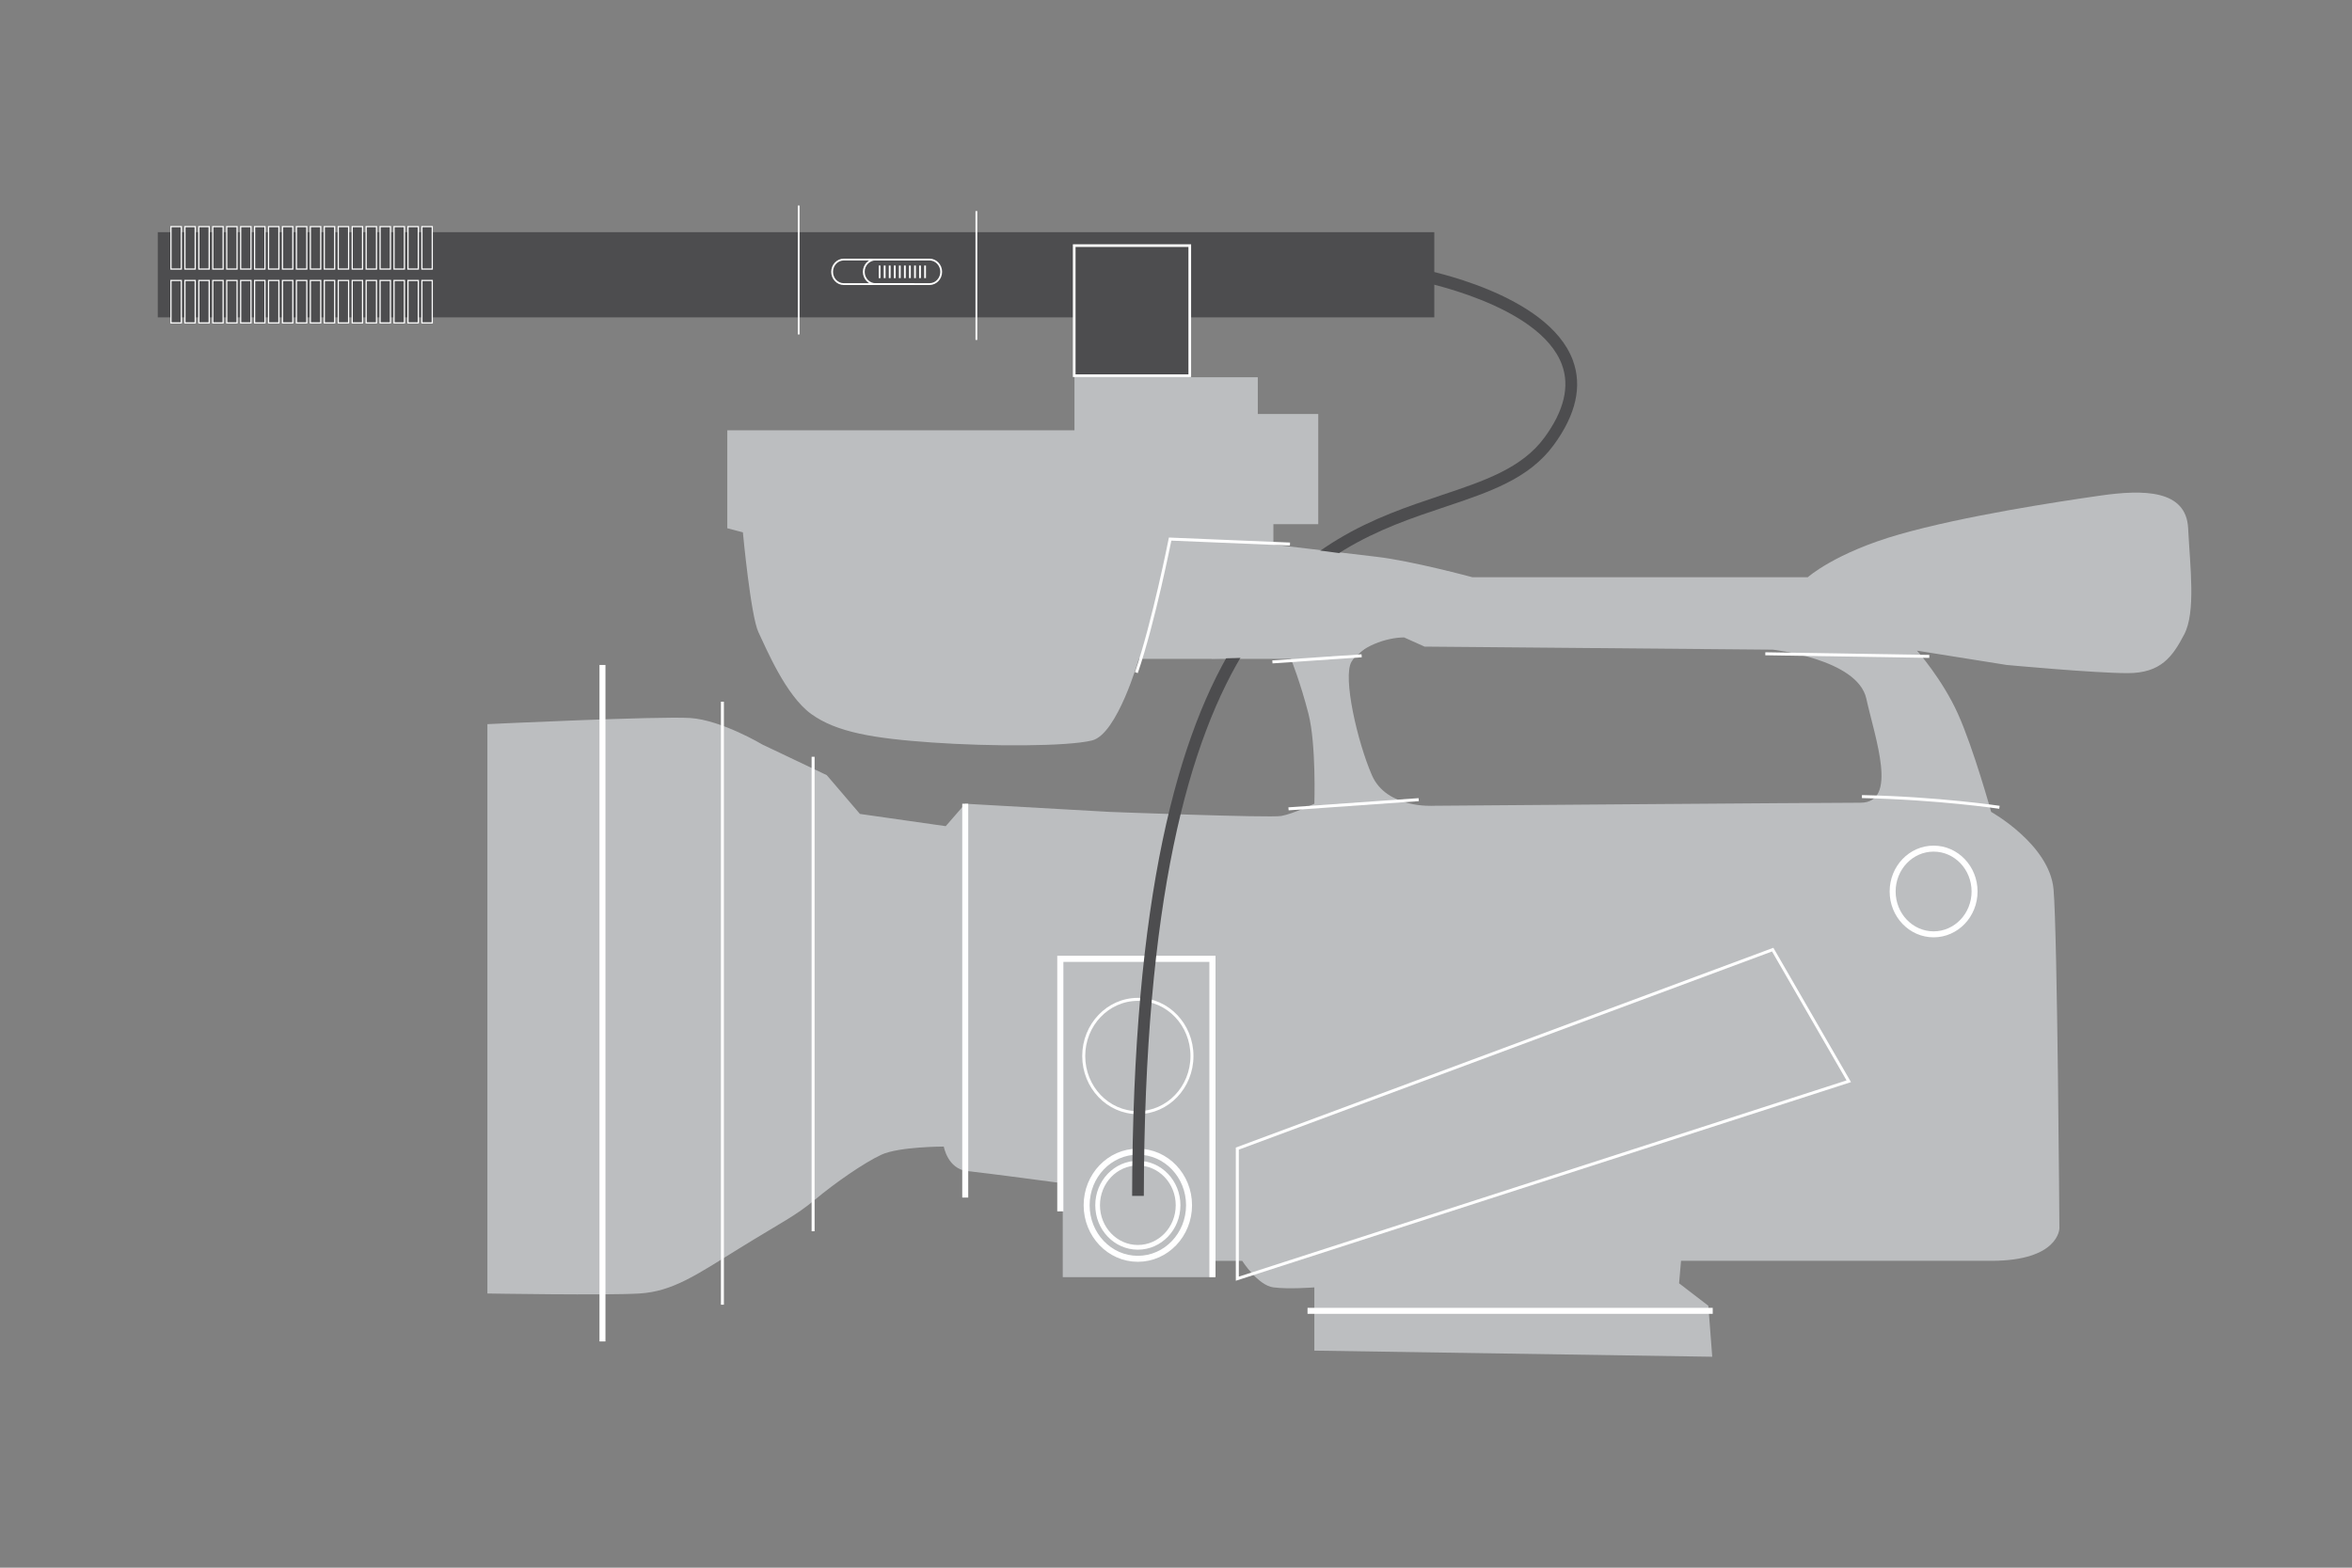 <?xml version="1.0" encoding="utf-8"?>
<!-- Generator: Adobe Illustrator 15.0.0, SVG Export Plug-In . SVG Version: 6.00 Build 0)  -->
<!DOCTYPE svg PUBLIC "-//W3C//DTD SVG 1.1//EN" "http://www.w3.org/Graphics/SVG/1.1/DTD/svg11.dtd">
<svg version="1.1" id="Layer_1" xmlns="http://www.w3.org/2000/svg" xmlns:xlink="http://www.w3.org/1999/xlink" x="0px" y="0px"
	 width="450px" height="300px" viewBox="0 0 450 300" enable-background="new 0 0 450 300" xml:space="preserve">
<rect x="0" y="0" width="450" height="300" fill="#808080" stroke="none"/>
<g>
	<defs>
		<rect id="SVGID_1_" x="29.353" y="35.236" width="390.789" height="229.668"/>
	</defs>
	<clipPath id="SVGID_2_">
		<use xlink:href="#SVGID_1_"  overflow="visible"/>
	</clipPath>
	<path clip-path="url(#SVGID_2_)" fill="#BCBEC0" d="M132.06,137.402c5.97,0.392,13.808,5.077,13.808,5.077l12.314,5.858
		l6.343,7.418l16.418,2.344l3.733-4.293l27.612,1.561c0,0,30.6,1.171,32.839,0.783c2.239-0.395,6.344-2.344,6.344-2.344
		s0.374-11.327-1.12-17.184c-1.49-5.858-3.358-10.544-3.358-10.544h-29.106c0,0-4.104,14.45-8.957,15.621
		c-4.849,1.171-19.402,1.171-30.597,0.39c-11.196-0.781-18.286-1.952-23.139-5.467c-4.85-3.515-8.581-12.496-10.075-15.621
		c-1.491-3.123-2.984-19.133-2.984-19.133l-2.985-0.783V82.341h66.424V62.424h17.164v-1.171h4.853v10.936h13.06v7.029h11.568v21.086
		h-8.584v3.906c0,0,13.062,1.561,19.779,2.344c6.718,0.779,18.283,3.903,18.283,3.903h64.185c0,0,5.224-4.686,17.539-8.201
		c12.314-3.515,30.228-6.247,38.436-7.417c8.211-1.172,16.421-1.172,16.792,6.247c0.375,7.419,1.494,16.01-0.745,20.307
		c-2.239,4.294-4.479,7.421-10.823,7.421c-6.343,0-23.136-1.564-23.136-1.564l-17.166-2.734c0,0,4.853,5.467,7.837,12.106
		c2.986,6.638,6.345,18.745,6.345,18.745s11.194,6.247,11.941,14.84c0.745,8.591,1.119,64.824,1.119,64.824s0,6.246-13.061,6.246
		h-59.332l-0.374,4.298l5.597,4.298l0.747,9.76l-76.126-1.172v-12.103c0,0-4.853,0.388-7.837,0c-2.984-0.395-5.97-5.081-5.97-5.081
		h-5.225v3.125h-29.106V226.44c0,0-14.555-1.953-18.285-2.342c-3.731-0.395-4.477-4.686-4.477-4.686s-8.585,0-11.943,1.56
		c-3.359,1.561-8.957,5.464-12.687,8.59c-3.733,3.125-6.345,4.298-14.553,9.371c-8.209,5.081-12.688,8.202-19.031,8.596
		c-6.345,0.388-29.106,0-29.106,0V138.575C93.251,138.575,126.091,137.014,132.06,137.402 M262.479,148.338
		c2.799,6.443,11.754,5.858,11.754,5.858s74.446-0.586,81.724-0.586c7.275,0,2.799-12.302,1.12-19.916
		c-1.68-7.616-17.912-9.373-17.912-9.373l-57.652-0.508l-8.957-0.076l-3.919-1.757c-3.358,0-8.396,1.757-10.076,4.686
		C256.882,129.593,259.681,141.895,262.479,148.338"/>
	
		<line clip-path="url(#SVGID_2_)" fill="none" stroke="#FFFFFF" stroke-width="1.145" stroke-miterlimit="10" x1="115.268" y1="127.25" x2="115.268" y2="256.704"/>
	
		<line clip-path="url(#SVGID_2_)" fill="none" stroke="#FFFFFF" stroke-width="0.573" stroke-miterlimit="10" x1="138.216" y1="134.279" x2="138.216" y2="249.675"/>
	
		<line clip-path="url(#SVGID_2_)" fill="none" stroke="#FFFFFF" stroke-width="0.573" stroke-miterlimit="10" x1="155.568" y1="144.823" x2="155.568" y2="235.617"/>
	
		<line clip-path="url(#SVGID_2_)" fill="none" stroke="#FFFFFF" stroke-width="1.145" stroke-miterlimit="10" x1="184.676" y1="153.807" x2="184.676" y2="229.173"/>
	<path clip-path="url(#SVGID_2_)" fill="none" stroke="#FFFFFF" stroke-width="0.573" stroke-miterlimit="10" d="M382.545,154.488
		c0,0-11.756-1.758-26.309-2.05"/>
	
		<line clip-path="url(#SVGID_2_)" fill="none" stroke="#FFFFFF" stroke-width="0.573" stroke-miterlimit="10" x1="271.437" y1="153.023" x2="246.527" y2="154.781"/>
	
		<line clip-path="url(#SVGID_2_)" fill="none" stroke="#FFFFFF" stroke-width="0.573" stroke-miterlimit="10" x1="369.124" y1="125.611" x2="337.751" y2="125.107"/>
	
		<line clip-path="url(#SVGID_2_)" fill="none" stroke="#FFFFFF" stroke-width="0.573" stroke-miterlimit="10" x1="260.521" y1="125.492" x2="243.448" y2="126.664"/>
	<polyline clip-path="url(#SVGID_2_)" fill="none" stroke="#FFFFFF" stroke-width="1.173" stroke-miterlimit="10" points="
		202.867,231.81 202.867,183.483 231.973,183.483 231.973,244.402 	"/>
	<path clip-path="url(#SVGID_2_)" fill="none" stroke="#FFFFFF" stroke-width="1.145" stroke-miterlimit="10" d="M362.113,170.597
		c0,4.532,3.509,8.201,7.837,8.201c4.33,0,7.837-3.669,7.837-8.201c0-4.531-3.507-8.2-7.837-8.2
		C365.622,162.396,362.113,166.065,362.113,170.597z"/>
	
		<line clip-path="url(#SVGID_2_)" fill="none" stroke="#FFFFFF" stroke-width="1.145" stroke-miterlimit="10" x1="327.689" y1="250.848" x2="250.165" y2="250.848"/>
	
		<ellipse clip-path="url(#SVGID_2_)" fill="none" stroke="#FFFFFF" stroke-width="1.145" stroke-miterlimit="10" cx="217.7" cy="230.639" rx="9.796" ry="10.251"/>
	
		<ellipse clip-path="url(#SVGID_2_)" fill="none" stroke="#FFFFFF" stroke-width="0.9" stroke-miterlimit="10" cx="217.701" cy="230.639" rx="7.697" ry="8.056"/>
	<polygon clip-path="url(#SVGID_2_)" fill="none" stroke="#FFFFFF" stroke-width="0.573" stroke-miterlimit="10" points="
		236.732,244.695 236.732,219.802 339.165,181.726 353.718,206.915 	"/>
	<path clip-path="url(#SVGID_2_)" fill="none" stroke="#FFFFFF" stroke-width="0.573" stroke-miterlimit="10" d="M246.807,104.111
		l-22.931-0.951c0,0-3.144,15.905-6.456,25.554"/>
	<rect x="30.185" y="44.433" clip-path="url(#SVGID_2_)" fill="#4D4D4F" width="244.234" height="16.295"/>
	<rect x="32.71" y="53.672" clip-path="url(#SVGID_2_)" fill="#4D4D4F" width="1.977" height="8.12"/>
	
		<rect x="32.71" y="53.672" clip-path="url(#SVGID_2_)" fill="none" stroke="#FFFFFF" stroke-width="0.229" stroke-miterlimit="10" width="1.977" height="8.12"/>
	<rect x="35.377" y="53.672" clip-path="url(#SVGID_2_)" fill="#4D4D4F" width="1.975" height="8.12"/>
	
		<rect x="35.378" y="53.672" clip-path="url(#SVGID_2_)" fill="none" stroke="#FFFFFF" stroke-width="0.229" stroke-miterlimit="10" width="1.974" height="8.12"/>
	<rect x="38.046" y="53.672" clip-path="url(#SVGID_2_)" fill="#4D4D4F" width="1.977" height="8.12"/>
	
		<rect x="38.046" y="53.672" clip-path="url(#SVGID_2_)" fill="none" stroke="#FFFFFF" stroke-width="0.229" stroke-miterlimit="10" width="1.977" height="8.12"/>
	<rect x="40.71" y="53.672" clip-path="url(#SVGID_2_)" fill="#4D4D4F" width="1.979" height="8.12"/>
	
		<rect x="40.71" y="53.672" clip-path="url(#SVGID_2_)" fill="none" stroke="#FFFFFF" stroke-width="0.229" stroke-miterlimit="10" width="1.979" height="8.12"/>
	<rect x="43.378" y="53.672" clip-path="url(#SVGID_2_)" fill="#4D4D4F" width="1.979" height="8.12"/>
	
		<rect x="43.38" y="53.672" clip-path="url(#SVGID_2_)" fill="none" stroke="#FFFFFF" stroke-width="0.229" stroke-miterlimit="10" width="1.979" height="8.12"/>
	<rect x="46.048" y="53.672" clip-path="url(#SVGID_2_)" fill="#4D4D4F" width="1.977" height="8.12"/>
	
		<rect x="46.048" y="53.672" clip-path="url(#SVGID_2_)" fill="none" stroke="#FFFFFF" stroke-width="0.229" stroke-miterlimit="10" width="1.977" height="8.12"/>
	<rect x="48.711" y="53.672" clip-path="url(#SVGID_2_)" fill="#4D4D4F" width="1.98" height="8.12"/>
	
		<rect x="48.713" y="53.672" clip-path="url(#SVGID_2_)" fill="none" stroke="#FFFFFF" stroke-width="0.229" stroke-miterlimit="10" width="1.979" height="8.12"/>
	<rect x="51.381" y="53.672" clip-path="url(#SVGID_2_)" fill="#4D4D4F" width="1.979" height="8.12"/>
	
		<rect x="51.381" y="53.672" clip-path="url(#SVGID_2_)" fill="none" stroke="#FFFFFF" stroke-width="0.229" stroke-miterlimit="10" width="1.98" height="8.12"/>
	<rect x="54.047" y="53.672" clip-path="url(#SVGID_2_)" fill="#4D4D4F" width="1.977" height="8.12"/>
	
		<rect x="54.047" y="53.672" clip-path="url(#SVGID_2_)" fill="none" stroke="#FFFFFF" stroke-width="0.229" stroke-miterlimit="10" width="1.977" height="8.12"/>
	<rect x="56.719" y="53.672" clip-path="url(#SVGID_2_)" fill="#4D4D4F" width="1.977" height="8.12"/>
	
		<rect x="56.72" y="53.672" clip-path="url(#SVGID_2_)" fill="none" stroke="#FFFFFF" stroke-width="0.229" stroke-miterlimit="10" width="1.976" height="8.12"/>
	<rect x="59.383" y="53.672" clip-path="url(#SVGID_2_)" fill="#4D4D4F" width="1.979" height="8.12"/>
	
		<rect x="59.383" y="53.672" clip-path="url(#SVGID_2_)" fill="none" stroke="#FFFFFF" stroke-width="0.229" stroke-miterlimit="10" width="1.98" height="8.12"/>
	<rect x="62.05" y="53.672" clip-path="url(#SVGID_2_)" fill="#4D4D4F" width="1.979" height="8.12"/>
	
		<rect x="62.05" y="53.672" clip-path="url(#SVGID_2_)" fill="none" stroke="#FFFFFF" stroke-width="0.229" stroke-miterlimit="10" width="1.98" height="8.12"/>
	<rect x="64.721" y="53.672" clip-path="url(#SVGID_2_)" fill="#4D4D4F" width="1.978" height="8.12"/>
	
		<rect x="64.721" y="53.672" clip-path="url(#SVGID_2_)" fill="none" stroke="#FFFFFF" stroke-width="0.229" stroke-miterlimit="10" width="1.978" height="8.12"/>
	<rect x="67.387" y="53.672" clip-path="url(#SVGID_2_)" fill="#4D4D4F" width="1.974" height="8.12"/>
	
		<rect x="67.387" y="53.672" clip-path="url(#SVGID_2_)" fill="none" stroke="#FFFFFF" stroke-width="0.229" stroke-miterlimit="10" width="1.976" height="8.12"/>
	<rect x="70.054" y="53.672" clip-path="url(#SVGID_2_)" fill="#4D4D4F" width="1.979" height="8.12"/>
	
		<rect x="70.055" y="53.672" clip-path="url(#SVGID_2_)" fill="none" stroke="#FFFFFF" stroke-width="0.229" stroke-miterlimit="10" width="1.979" height="8.12"/>
	<rect x="72.72" y="53.672" clip-path="url(#SVGID_2_)" fill="#4D4D4F" width="1.977" height="8.12"/>
	
		<rect x="72.722" y="53.672" clip-path="url(#SVGID_2_)" fill="none" stroke="#FFFFFF" stroke-width="0.229" stroke-miterlimit="10" width="1.977" height="8.12"/>
	<rect x="75.39" y="53.672" clip-path="url(#SVGID_2_)" fill="#4D4D4F" width="1.979" height="8.12"/>
	
		<rect x="75.39" y="53.672" clip-path="url(#SVGID_2_)" fill="none" stroke="#FFFFFF" stroke-width="0.229" stroke-miterlimit="10" width="1.98" height="8.12"/>
	<rect x="78.056" y="53.672" clip-path="url(#SVGID_2_)" fill="#4D4D4F" width="1.977" height="8.12"/>
	
		<rect x="78.056" y="53.672" clip-path="url(#SVGID_2_)" fill="none" stroke="#FFFFFF" stroke-width="0.229" stroke-miterlimit="10" width="1.977" height="8.12"/>
	<rect x="80.723" y="53.672" clip-path="url(#SVGID_2_)" fill="#4D4D4F" width="1.979" height="8.12"/>
	
		<rect x="80.723" y="53.672" clip-path="url(#SVGID_2_)" fill="none" stroke="#FFFFFF" stroke-width="0.229" stroke-miterlimit="10" width="1.98" height="8.12"/>
	<rect x="32.71" y="43.368" clip-path="url(#SVGID_2_)" fill="#4D4D4F" width="1.977" height="8.118"/>
	
		<rect x="32.71" y="43.368" clip-path="url(#SVGID_2_)" fill="none" stroke="#FFFFFF" stroke-width="0.229" stroke-miterlimit="10" width="1.977" height="8.118"/>
	<rect x="35.377" y="43.368" clip-path="url(#SVGID_2_)" fill="#4D4D4F" width="1.975" height="8.118"/>
	
		<rect x="35.378" y="43.368" clip-path="url(#SVGID_2_)" fill="none" stroke="#FFFFFF" stroke-width="0.229" stroke-miterlimit="10" width="1.974" height="8.118"/>
	<rect x="38.046" y="43.368" clip-path="url(#SVGID_2_)" fill="#4D4D4F" width="1.977" height="8.118"/>
	
		<rect x="38.046" y="43.368" clip-path="url(#SVGID_2_)" fill="none" stroke="#FFFFFF" stroke-width="0.229" stroke-miterlimit="10" width="1.977" height="8.118"/>
	<rect x="40.71" y="43.368" clip-path="url(#SVGID_2_)" fill="#4D4D4F" width="1.979" height="8.118"/>
	
		<rect x="40.71" y="43.368" clip-path="url(#SVGID_2_)" fill="none" stroke="#FFFFFF" stroke-width="0.229" stroke-miterlimit="10" width="1.979" height="8.118"/>
	<rect x="43.378" y="43.368" clip-path="url(#SVGID_2_)" fill="#4D4D4F" width="1.979" height="8.118"/>
	
		<rect x="43.38" y="43.368" clip-path="url(#SVGID_2_)" fill="none" stroke="#FFFFFF" stroke-width="0.229" stroke-miterlimit="10" width="1.979" height="8.118"/>
	<rect x="46.048" y="43.368" clip-path="url(#SVGID_2_)" fill="#4D4D4F" width="1.977" height="8.118"/>
	
		<rect x="46.048" y="43.368" clip-path="url(#SVGID_2_)" fill="none" stroke="#FFFFFF" stroke-width="0.229" stroke-miterlimit="10" width="1.977" height="8.118"/>
	<rect x="48.711" y="43.368" clip-path="url(#SVGID_2_)" fill="#4D4D4F" width="1.98" height="8.118"/>
	
		<rect x="48.713" y="43.368" clip-path="url(#SVGID_2_)" fill="none" stroke="#FFFFFF" stroke-width="0.229" stroke-miterlimit="10" width="1.979" height="8.118"/>
	<rect x="51.381" y="43.368" clip-path="url(#SVGID_2_)" fill="#4D4D4F" width="1.979" height="8.118"/>
	
		<rect x="51.381" y="43.368" clip-path="url(#SVGID_2_)" fill="none" stroke="#FFFFFF" stroke-width="0.229" stroke-miterlimit="10" width="1.98" height="8.118"/>
	<rect x="54.047" y="43.368" clip-path="url(#SVGID_2_)" fill="#4D4D4F" width="1.977" height="8.118"/>
	
		<rect x="54.047" y="43.368" clip-path="url(#SVGID_2_)" fill="none" stroke="#FFFFFF" stroke-width="0.229" stroke-miterlimit="10" width="1.977" height="8.118"/>
	<rect x="56.719" y="43.368" clip-path="url(#SVGID_2_)" fill="#4D4D4F" width="1.977" height="8.118"/>
	
		<rect x="56.72" y="43.368" clip-path="url(#SVGID_2_)" fill="none" stroke="#FFFFFF" stroke-width="0.229" stroke-miterlimit="10" width="1.976" height="8.118"/>
	<rect x="59.383" y="43.368" clip-path="url(#SVGID_2_)" fill="#4D4D4F" width="1.979" height="8.118"/>
	
		<rect x="59.383" y="43.368" clip-path="url(#SVGID_2_)" fill="none" stroke="#FFFFFF" stroke-width="0.229" stroke-miterlimit="10" width="1.98" height="8.118"/>
	<rect x="62.05" y="43.368" clip-path="url(#SVGID_2_)" fill="#4D4D4F" width="1.979" height="8.118"/>
	
		<rect x="62.05" y="43.368" clip-path="url(#SVGID_2_)" fill="none" stroke="#FFFFFF" stroke-width="0.229" stroke-miterlimit="10" width="1.98" height="8.118"/>
	<rect x="64.721" y="43.368" clip-path="url(#SVGID_2_)" fill="#4D4D4F" width="1.978" height="8.118"/>
	
		<rect x="64.721" y="43.368" clip-path="url(#SVGID_2_)" fill="none" stroke="#FFFFFF" stroke-width="0.229" stroke-miterlimit="10" width="1.978" height="8.118"/>
	<rect x="67.387" y="43.368" clip-path="url(#SVGID_2_)" fill="#4D4D4F" width="1.974" height="8.118"/>
	
		<rect x="67.387" y="43.368" clip-path="url(#SVGID_2_)" fill="none" stroke="#FFFFFF" stroke-width="0.229" stroke-miterlimit="10" width="1.976" height="8.118"/>
	<rect x="70.054" y="43.368" clip-path="url(#SVGID_2_)" fill="#4D4D4F" width="1.979" height="8.118"/>
	
		<rect x="70.055" y="43.368" clip-path="url(#SVGID_2_)" fill="none" stroke="#FFFFFF" stroke-width="0.229" stroke-miterlimit="10" width="1.979" height="8.118"/>
	<rect x="72.72" y="43.368" clip-path="url(#SVGID_2_)" fill="#4D4D4F" width="1.977" height="8.118"/>
	
		<rect x="72.722" y="43.368" clip-path="url(#SVGID_2_)" fill="none" stroke="#FFFFFF" stroke-width="0.229" stroke-miterlimit="10" width="1.977" height="8.118"/>
	<rect x="75.39" y="43.368" clip-path="url(#SVGID_2_)" fill="#4D4D4F" width="1.979" height="8.118"/>
	
		<rect x="75.39" y="43.368" clip-path="url(#SVGID_2_)" fill="none" stroke="#FFFFFF" stroke-width="0.229" stroke-miterlimit="10" width="1.98" height="8.118"/>
	<rect x="78.056" y="43.368" clip-path="url(#SVGID_2_)" fill="#4D4D4F" width="1.977" height="8.118"/>
	
		<rect x="78.056" y="43.368" clip-path="url(#SVGID_2_)" fill="none" stroke="#FFFFFF" stroke-width="0.229" stroke-miterlimit="10" width="1.977" height="8.118"/>
	<rect x="80.723" y="43.368" clip-path="url(#SVGID_2_)" fill="#4D4D4F" width="1.979" height="8.118"/>
	
		<rect x="80.723" y="43.368" clip-path="url(#SVGID_2_)" fill="none" stroke="#FFFFFF" stroke-width="0.229" stroke-miterlimit="10" width="1.98" height="8.118"/>
	
		<line clip-path="url(#SVGID_2_)" fill="none" stroke="#FFFFFF" stroke-width="0.344" stroke-miterlimit="10" x1="152.81" y1="63.996" x2="152.81" y2="39.335"/>
	
		<line clip-path="url(#SVGID_2_)" fill="none" stroke="#FFFFFF" stroke-width="0.344" stroke-miterlimit="10" x1="186.809" y1="65.053" x2="186.809" y2="40.393"/>
	<path clip-path="url(#SVGID_2_)" fill="none" stroke="#FFFFFF" stroke-width="0.344" stroke-miterlimit="10" d="M180.078,52.018
		c0-1.297-1.006-2.348-2.246-2.348h-16.384c-1.24,0-2.242,1.051-2.242,2.348c0,1.299,1.002,2.35,2.242,2.35h16.384
		C179.072,54.367,180.078,53.316,180.078,52.018z"/>
	<path clip-path="url(#SVGID_2_)" fill="none" stroke="#FFFFFF" stroke-width="0.344" stroke-miterlimit="10" d="M175.125,49.669
		h-7.617c-1.238,0-2.244,1.051-2.244,2.348c0,1.299,1.006,2.35,2.244,2.35h7.404"/>
	
		<line clip-path="url(#SVGID_2_)" fill="none" stroke="#FFFFFF" stroke-width="0.344" stroke-miterlimit="10" x1="168.293" y1="53.221" x2="168.293" y2="50.815"/>
	
		<line clip-path="url(#SVGID_2_)" fill="none" stroke="#FFFFFF" stroke-width="0.344" stroke-miterlimit="10" x1="169.26" y1="53.221" x2="169.26" y2="50.815"/>
	
		<line clip-path="url(#SVGID_2_)" fill="none" stroke="#FFFFFF" stroke-width="0.344" stroke-miterlimit="10" x1="170.224" y1="53.221" x2="170.224" y2="50.815"/>
	
		<line clip-path="url(#SVGID_2_)" fill="none" stroke="#FFFFFF" stroke-width="0.344" stroke-miterlimit="10" x1="171.192" y1="53.221" x2="171.192" y2="50.815"/>
	
		<line clip-path="url(#SVGID_2_)" fill="none" stroke="#FFFFFF" stroke-width="0.344" stroke-miterlimit="10" x1="172.159" y1="53.221" x2="172.159" y2="50.815"/>
	
		<line clip-path="url(#SVGID_2_)" fill="none" stroke="#FFFFFF" stroke-width="0.344" stroke-miterlimit="10" x1="173.125" y1="53.221" x2="173.125" y2="50.815"/>
	
		<line clip-path="url(#SVGID_2_)" fill="none" stroke="#FFFFFF" stroke-width="0.344" stroke-miterlimit="10" x1="174.09" y1="53.221" x2="174.09" y2="50.815"/>
	
		<line clip-path="url(#SVGID_2_)" fill="none" stroke="#FFFFFF" stroke-width="0.344" stroke-miterlimit="10" x1="175.06" y1="53.221" x2="175.06" y2="50.815"/>
	
		<line clip-path="url(#SVGID_2_)" fill="none" stroke="#FFFFFF" stroke-width="0.344" stroke-miterlimit="10" x1="176.023" y1="53.221" x2="176.023" y2="50.815"/>
	
		<line clip-path="url(#SVGID_2_)" fill="none" stroke="#FFFFFF" stroke-width="0.344" stroke-miterlimit="10" x1="176.99" y1="53.221" x2="176.99" y2="50.815"/>
	<rect x="205.525" y="47" clip-path="url(#SVGID_2_)" fill="#4D4D4F" width="22.109" height="24.895"/>
	
		<rect x="205.525" y="47" clip-path="url(#SVGID_2_)" fill="none" stroke="#FFFFFF" stroke-width="0.511" stroke-miterlimit="10" width="22.111" height="24.895"/>
	
		<ellipse clip-path="url(#SVGID_2_)" fill="none" stroke="#FFFFFF" stroke-width="0.573" stroke-miterlimit="10" cx="217.7" cy="202.081" rx="10.355" ry="10.838"/>
	<path clip-path="url(#SVGID_2_)" fill="#4D4D4F" d="M218.845,228.856c0.207-112.629,33.355-123.73,57.56-131.835
		c8.649-2.896,16.12-5.398,20.852-11.845c4.274-5.819,5.506-11.283,3.666-16.243c-4.766-12.833-28.537-17.363-29.546-17.547
		l-0.39,2.304c0.235,0.045,23.542,4.483,27.848,16.092c1.539,4.143,0.41,8.841-3.352,13.965c-4.308,5.866-11.47,8.263-19.761,11.04
		c-24.86,8.325-58.905,19.727-59.115,134.063L218.845,228.856z"/>
	<path clip-path="url(#SVGID_2_)" fill="#BCBEC0" d="M277.525,109.455c0,0-21.456-4.101-29.294-4.493
		c-7.835-0.388-16.419,21.088-16.419,21.088l27.986-0.781"/>
</g>
</svg>
